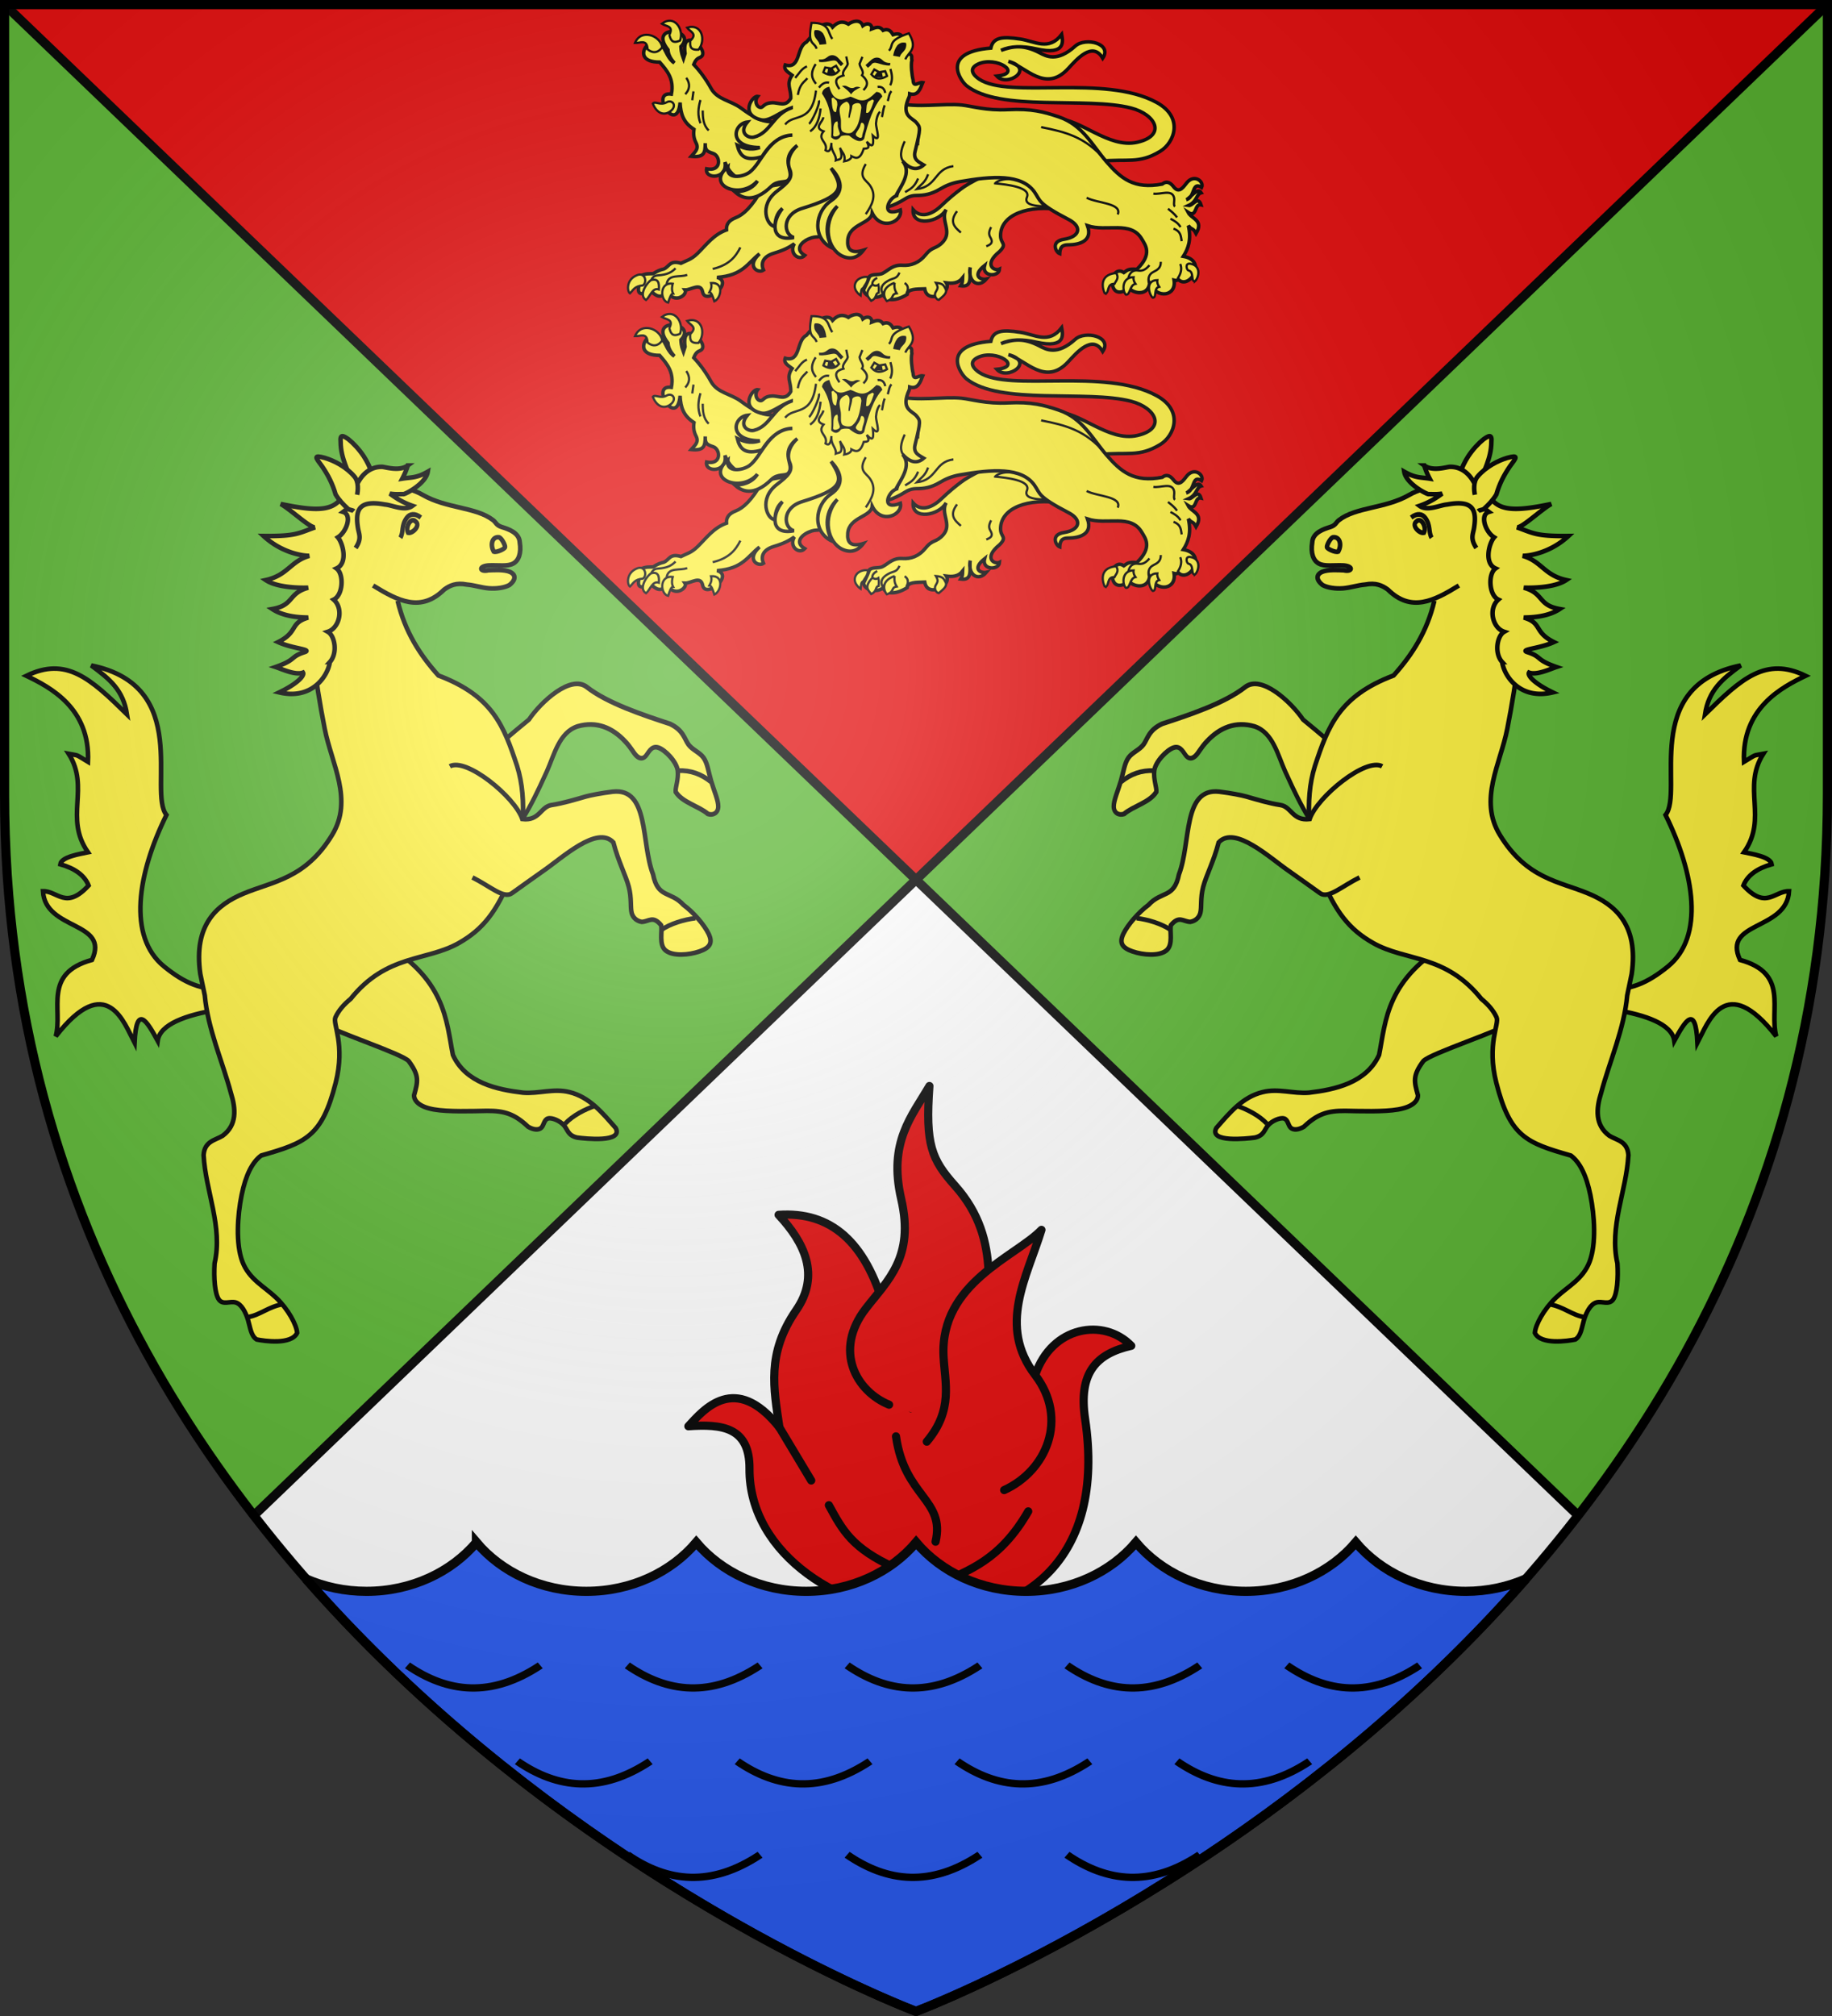 <svg xmlns="http://www.w3.org/2000/svg" xmlns:xlink="http://www.w3.org/1999/xlink" width="600" height="660" version="1.0"><rect width="100%" height="100%" fill="#333333" stroke="none"/><defs><g id="b"><path id="a" d="M0 0v1h.5L0 0z" transform="rotate(18 3.157 -.5)"/><use xlink:href="#a" transform="scale(-1 1)" width="810" height="540"/></g><g id="c"><use xlink:href="#b" transform="rotate(72)" width="810" height="540"/><use xlink:href="#b" transform="rotate(144)" width="810" height="540"/></g><g id="f"><path id="e" d="M0 0v1h.5L0 0z" transform="rotate(18 3.157 -.5)"/><use xlink:href="#e" transform="scale(-1 1)" width="810" height="540"/></g><g id="g"><use xlink:href="#f" transform="rotate(72)" width="810" height="540"/><use xlink:href="#f" transform="rotate(144)" width="810" height="540"/></g><g id="k"><path id="j" d="M0 0v1h.5L0 0z" transform="rotate(18 3.157 -.5)"/><use xlink:href="#j" transform="scale(-1 1)" width="810" height="540"/></g><g id="l"><use xlink:href="#k" transform="rotate(72)" width="810" height="540"/><use xlink:href="#k" transform="rotate(144)" width="810" height="540"/></g><g id="o"><path id="n" d="M0 0v1h.5L0 0z" transform="rotate(18 3.157 -.5)"/><use xlink:href="#n" transform="scale(-1 1)" width="810" height="540"/></g><g id="p"><use xlink:href="#o" transform="rotate(72)" width="810" height="540"/><use xlink:href="#o" transform="rotate(144)" width="810" height="540"/></g><path id="t" d="M-298.5-298.5h597V-40C298.5 246.31 0 358.5 0 358.5S-298.5 246.31-298.5-40v-258.5z"/><path d="M2.922 27.672c0-5.951 2.317-9.843 5.579-11.012 1.448-.519 3.307-.273 5.018 1.447 2.119 2.129 2.736 7.993-3.483 9.121.658-.956.619-3.081-.714-3.787-.99-.524-2.113-.253-2.676.123-.824.552-1.729 2.106-1.679 4.108H2.922z" id="d"/><path d="m-267.374-6.853-4.849 23.83-4.848-23.83v-44.741h-25.213v14.546h-9.698v-14.546h-14.546v-9.697h14.546v-14.546h9.698v14.546h25.213v-25.213h-14.546v-9.698h14.546v-14.546h9.697v14.546h14.546v9.698h-14.546v25.213h25.213v-14.546h9.698v14.546h14.546v9.697h-14.546v14.546h-9.698v-14.546h-25.213v44.741z" id="i" style="fill:#fcef3c;fill-opacity:1;stroke:#000;stroke-width:3.807;stroke-miterlimit:4;stroke-dasharray:none;stroke-opacity:1;display:inline"/><path d="M2.922 27.672c0-5.951 2.317-9.843 5.579-11.012 1.448-.519 3.307-.273 5.018 1.447 2.119 2.129 2.736 7.993-3.483 9.121.658-.956.619-3.081-.714-3.787-.99-.524-2.113-.253-2.676.123-.824.552-1.729 2.106-1.679 4.108H2.922z" id="m"/><radialGradient id="h" gradientUnits="userSpaceOnUse" cx="-80" cy="-80" r="405"><stop style="stop-color:#fff;stop-opacity:.31" offset="0"/><stop style="stop-color:#fff;stop-opacity:.25" offset=".19"/><stop style="stop-color:#6b6b6b;stop-opacity:.125" offset=".6"/><stop style="stop-color:#000;stop-opacity:.125" offset="1"/></radialGradient></defs><path style="fill:#fff;stroke-width:3" d="M300 288 83.125 496.156C171.503 610.22 300 658.5 300 658.5s128.497-48.28 216.875-162.344L300 288z"/><path style="opacity:1;fill:#e20909;fill-opacity:1;stroke:none;stroke-width:3;stroke-linecap:butt;stroke-linejoin:round;stroke-miterlimit:4;stroke-dasharray:none;stroke-opacity:1" d="M1.5 1.5 300 288 598.5 1.5H1.5z"/><path style="fill:#5ab532;stroke-width:3" d="M1.5 1.5V260c0 9.525.33 18.858.969 28 5.965 85.37 38.805 154.142 80.656 208.156L300 288 1.5 1.5z"/><path d="M298.5-298.5V-40c0 9.525-.33 18.858-.969 28-5.965 85.37-38.805 154.142-80.656 208.156L0-12l298.5-286.5z" style="fill:#5ab532;stroke-width:3" transform="translate(300 300)"/><path style="opacity:1;fill:none;fill-opacity:1;stroke:#000;stroke-width:3;stroke-linecap:butt;stroke-linejoin:round;stroke-miterlimit:4;stroke-dasharray:none;stroke-opacity:1" d="M83.125 496.156 598.5 1.5M1.5 1.5l515.375 494.656"/><g transform="translate(300 300)"><g id="q"><path style="fill:#fcef3c;fill-opacity:1;stroke:#000;stroke-width:2.344;stroke-miterlimit:4;stroke-dasharray:none;stroke-opacity:1;display:inline" d="M657.436 103.603c16.107-.592 35.115 20.154 54.67 15.716 19.675-4.466 12.782-18.65-4.19-23.05-29.991-7.774-88.42 2.792-110.864-15.048-3.73-2.965-18.147-22.516 16.382-25.335 1.524-7.365 7.92-7.892 19.81-6.095 9.882 1.493 19.173 8.254 27.907-3.048.707 3.996 3.331 14.347-17.048 9.715-9.424-2.16-17.435-1.966-23.811.953 8.168-2.915 15.15-3.976 25.906 1.594 4.49 2.325 11.856 6.626 24.113-4.462 6.794-6.148 25.202-1.757 18.508 8.201-6.793-11.807-17.64.822-23.191 6.858-15.448 16.795-28.572-1.137-40.384-4.763 18.318 4.832-.808 17.79-7.81 9.906 17.976-1.77-.29-13.702-12.523-8.133-7.213 3.283-2.785 7.949.652 10.218 20.483 13.526 84.42-3.468 119.496 15.63 18.7 10.18 12.038 27.173 2.477 32.954-14.459 8.743-21.675 4.8-41.432 6.762l-28.668-28.573z" transform="translate(-273.614 -311.418) scale(.486)"/><path transform="translate(-90.996 -391.191) scale(.486)" d="M285.644 328.948c-22.907-3.52-41.207 3.234-41.421 17.214-.09 5.81 4.78 5.423-.69 10.91-11.243 9.06-3.31 13.47 0 11.835-.327 5.42-12.108 5.39-10.07-2.455-8.868 7.083-2.451 9.976 1.194 9.18-5.516 6.518-12.742 1.63-10.876-7.953-.898 5.066 2.306 13.76-6.455 12.525 1.358-2.244 1.246-2.855 1.345-5.414-2.886 3.693-6.84 3.918-11.028 3.38 4.125 6.421-12.854 14.918-14.524 4.034-5.66.2-11.649-.03-11.835 3.765-8.407 5.286-15.238 4.042-16.138-.117-2.388 3.006-11.818 3.253-13.29-2.847.985-2.226 1.782-3.324 3.725-8.332 1.197-3.088 6.237-1.312 9.296-2.959 4.071-2.192 6.755-5.815 13.18-5.38 5.681.386 11.098-1.426 15.706-7.116 4.842-5.98 6.964-3.473 11.728-8.752 6.37-7.06-1.965-14.398 2.035-21.67-4.509 8.55-23 11.954-22.268.055 5.292 6.003 12.763 3.323 18.925-2.553 5.454-5.2 9.695-8.642 13.68-11.605 9.841-7.316 29.95-14.309 33.622-19.904l34.159 34.16z" style="opacity:1;fill:#fcef3c;fill-opacity:1;stroke:#000;stroke-width:2.344;stroke-linecap:butt;stroke-linejoin:miter;stroke-miterlimit:4;stroke-dasharray:none;stroke-opacity:1"/><path transform="translate(-90.996 -391.191) scale(.486)" d="M234.62 353.564c2.283-1.029 5.158-2 2.712-6.041-1.497-2.474-.625-4.603.493-6.905M214.893 329.892c-5.578 7.385-1.45 10.888 2.59 14.425" style="opacity:1;fill:none;fill-opacity:1;stroke:#000;stroke-width:1.5;stroke-linecap:butt;stroke-linejoin:miter;stroke-miterlimit:4;stroke-dasharray:none;stroke-opacity:1"/><path d="M834.067 1204.946c-1.128-2.821-1.076-5.57 3.514-8.247 4.202-2.452 5.98-1.02 8.013-5.671M850.205 1205.063s2.93-4.454-1.159-7.008M827.352 1199.024c-.287-1.811 1.012-3.27 3.193-4.533" style="fill:none;fill-opacity:1;stroke:#000;stroke-width:1.5;stroke-linecap:butt;stroke-linejoin:miter;stroke-miterlimit:4;stroke-dasharray:none;stroke-opacity:1" transform="translate(-416.36 -789.598) scale(.486)"/><g style="fill:#fcef3c"><path d="M824.38 1194.078c-.23 3.564-2.11 5.066-3.322 7.403-1.54.503-1.412 3.008-1.658 5.064 0 0-6.658-4.424-2.758-9.781 1.394-1.915 4.857-3.304 7.738-2.686zM827.352 1199.024c-5.901 6.281-2.75 8.456-.825 11.022 4.31-2.083 2.345-4.877 5.048-5.46 0-1.751.29-3.357-.206-5.356-1.34.933-2.678.782-4.017-.206zM842.288 1197.89c-.448 4.227.564 5.535 1.442 7.108-4.21.62-1.209 3.301-6.695 5.254-1.132-1.148-5.376-8.579 5.253-12.361zM870.101 1197.89c1.824 3.229 1.262 3.816-.198 6.378-1.136 1.995.272 4.922 2.155 5.16 2.425-2.212 6.27-4.546 4.436-7.649-1.086-1.838-1.244-3.455-6.393-3.889z" style="fill:#fcef3c;fill-opacity:1;stroke:#000;stroke-width:1.5;stroke-linecap:butt;stroke-linejoin:miter;stroke-miterlimit:4;stroke-dasharray:none;stroke-opacity:1" transform="translate(-416.36 -789.598) scale(.486)"/></g><path transform="translate(-90.996 -391.191) scale(.486)" d="m147.1 333.678-8.241-29.667-54.802 9.889c-7.528 13.556-13.463 18.507-18.336 20.396-4.65 1.802-6.486 4.548-6.18 8.24-8.713 3.1-13.59 10.035-19.573 15.864-4.338 4.227-7.448 4.681-11.125 6.593-7.779-2.366-7.856 2.534-11.743 3.914-1.814.379-3.87 1.062-7.005 3.09-2.698.158-4.603-.478-9.477 1.855 2.787 3.575-6.669 15.724 8.278 10.257 2.916 2.307 6.033 5.587 10.882-.162 4.678 9.074 13.852 2.029 11.743-1.03 4.066.21 10.604-5.348 11.95 1.442 1.827 9.22 21.32-6.52 9.683-9.889 17.448-1.257 20.613-9.71 28.637-15.864-9.136 8.25-1.132 13.577 2.678 10.98-1.73-3.938-1.204-8.9 7.005-11.392 6.844-2.077 10.134-3.834 13.803-6.386-3.853 6.39 3.111 11.996 7.005 7.889-7.084-4.175-1.975-9.128 2.31-11.01 7.306-3.209 4.593 1.092 17.88-5.738l14.627-9.271z" style="opacity:1;fill:#fcef3c;fill-opacity:1;stroke:#000;stroke-width:2.344;stroke-linecap:butt;stroke-linejoin:miter;stroke-miterlimit:4;stroke-dasharray:none;stroke-opacity:1"/><path transform="translate(-90.996 -391.191) scale(.486)" d="M50.244 368.801c11.046-2.615 15.49-8.256 18.622-14.498" style="opacity:1;fill:none;fill-opacity:1;stroke:#000;stroke-width:1.5;stroke-linecap:butt;stroke-linejoin:miter;stroke-miterlimit:4;stroke-dasharray:none;stroke-opacity:1"/><path d="M678.295 1195.77c.863-.959 1.302-2.66 4.5-2.875 6.392-.43 9.314-2.117 11.873-4.75M688.668 1198.769c1.059-7.135 9.181-4.263 13.874-6.25" style="fill:none;fill-opacity:1;stroke:#000;stroke-width:1.5;stroke-linecap:butt;stroke-linejoin:miter;stroke-miterlimit:4;stroke-dasharray:none;stroke-opacity:1" transform="translate(-416.36 -789.598) scale(.486)"/><path d="M752.526 1133.456c-9.304-4.476-19.324-3.361-24.57-16.857 2.144 11.58-13.673 11.81-12.372 4.54 10.354 2.102 9.403-8.74 4.419-10.373-4.297-1.407-5.467-2.188-5.303-6.893-.133 6.197-.424 9.8-9.544 8.837 2.014-2.445 5.587-4.707 3.358-9.014-1.621-3.133-1.89-5.97-1.414-9.191-7.099-4.564-8.936-9.98-9.368-18.03-2.103 22.42-20.827-7.882-5.833-5.655 1.939-10.248-2.988-15.92-7.954-21.564-22.55.001-3.76-23.069 2.651-9.899 1.25 1.992 3.5 8.284 7.247 10.429-2.902-3.194-4.166-6.115-4.242-8.838-14.09-17.862 20.255-14.168 8.661-2.121.25 4.685 1.073 5.934 1.768 7.954l1.06-3.358c-2.716-19.598 17.54-1.381 10.429 2.474-2.032 1.005-3.022 1.195-4.596 4.95 4.376 4.63 8.298 10.003 11.666 16.084 4.224 7.626 13.298 8.163 20.15 13.256 15.905 11.823 18.252 8.042 25.806 10.076l-12.02 43.193z" style="opacity:1;fill:#fcef3c;fill-opacity:1;stroke:#000;stroke-width:2.344;stroke-linecap:butt;stroke-linejoin:miter;stroke-miterlimit:4;stroke-dasharray:none;stroke-opacity:1" transform="translate(-416.36 -789.598) scale(.486)"/><path transform="translate(-90.996 -391.191) scale(.486)" d="M43.515 262.068c.033 5.004.352 9.893 4.019 13.443M41.99 255c-1.576 5.22-2.103 10.44 0 15.66M32.428 240.034c2.931 4.288 2.283 7.905-.693 11.086M37.278 249.18l-.831 5.96" style="opacity:1;fill:none;fill-opacity:1;stroke:#000;stroke-width:1.5;stroke-linecap:butt;stroke-linejoin:miter;stroke-miterlimit:4;stroke-dasharray:none;stroke-opacity:1"/><path transform="translate(-90.996 -391.191) scale(.486)" d="M240.537 311.152c7.562.76 24.382 2.456 21.453 9.37-1.974 4.658 4.306 5.611 8.753 5.918 4.096.283 4.97-1.166 5.548-2.096l-15.041-16.123c-4.767.128-16.663-1.426-20.713 2.931z" style="opacity:1;fill:#fcef3c;fill-opacity:1;stroke:#000;stroke-width:1.5;stroke-linecap:butt;stroke-linejoin:miter;stroke-miterlimit:4;stroke-dasharray:none;stroke-opacity:1"/><path transform="translate(-90.996 -391.191) scale(.486)" d="M172.858 256.901c16.272 3.711 32.483.165 45.207 1.47 6.433.66 16.463 3.889 31.16 3.135 15.935-.816 24.236 1.507 34.168 4.843 16.07 5.397 22.638 19.178 32.142 30.181 9.81 11.36 18.57 18.711 37.66 15.105 3.264-2.604 5.864-.492 7.641 1.837 3.882 5.085 6.923-.412 9.039-2.9 5.016-5.898 11.642-.598 9.839 3.326-6.825-4.32-4.033 6.413-10.394 8.315 2.83-1.063 7.515-8.792 10.117-4.712-3.47.912-2.601 5.871-8.592 8.592 2.792.468 6.409-6.926 8.453-.485-4.59-1.02-2.602 9.088-8.73 5.058 2.393 4.601 10.78 5.205 5.404 14.274-2.209-4.204-2.817-2.101-5.197-5.335 2.133 9.3-.026 15.453-3.395 20.718 17 3.01 3.607 22.994-3.395 15.521-.586.727-1.516.936-2.841.554 1.714 10.704-11.243 12.853-16.491 2.356-1.789 9.94-13.979 5.292-13.72 2.218-1.15 2.174-9.275 6.97-11.225-.97-.342-2.412.688-5.28 1.386-8.038 2.079-2.307 4.157-2.07 6.236-.693 1.828-1.156 2.371-2.805 8.73-2.218 10.824-10.324 5.612-16.48 3.396-20.302-7.41-12.777-23.788-4.717-36.655-9.077 3.8 10.718-6.085 12.764-12.472 12.888-2.749.054-5.986-.075-6.236 5.96-2.591-.969-6.435-8.257 2.91-9.701 10.704-1.655 12.407-8.473 3.118-13.304-21.39-11.127-18.952-12.759-23.074-18.57-8.677-12.234-28.6-10.734-50.305-6.93-5.632.988-9.763 2.869-13.304 4.99-6.014 3.602-10.836 4.257-15.937 4.296-4.892.036-7.121 2.149-10.255 3.88-8.593 4.746-13.533 4.996-18.016 5.266l13.628-71.548z" style="opacity:1;fill:#fcef3c;fill-opacity:1;stroke:#000;stroke-width:2.344;stroke-linecap:butt;stroke-linejoin:miter;stroke-miterlimit:4;stroke-dasharray:none;stroke-opacity:1"/><path transform="translate(-90.996 -391.191) scale(.486)" d="M347.192 318.067c4.626.81 12.32-3.103 13.875 2.437.651 2.32-.68 5.147.672 6.291M360.758 341.627c5.27 1.99 4.891 5.35 5.53 8.462M358.711 334.99c2.564 1.339 5.105 2.717 6.803 5.642M357.052 328.243c1.966 1.644 3.841 2.836 6.084 5.863" style="opacity:1;fill:none;fill-opacity:1;stroke:#000;stroke-width:1.5;stroke-linecap:butt;stroke-linejoin:miter;stroke-miterlimit:4;stroke-dasharray:none;stroke-opacity:1"/><path d="M1013.64 1198.053c-.796-3.47.219-6.078 3.042-7.467 2.687-1.322 5.123-2.73 4.977-6.802M999.814 1194.956c.52-2.993 2.372-5.863 6.415-5.31 2.282.312 4.655.23 7.798-3.595M1032.997 1195.121c.937-1.557 3.653-5.421 1.77-9.9" style="fill:none;fill-opacity:1;stroke:#000;stroke-width:1.5;stroke-linecap:butt;stroke-linejoin:miter;stroke-miterlimit:4;stroke-dasharray:none;stroke-opacity:1" transform="translate(-416.36 -789.598) scale(.486)"/><path transform="translate(-90.996 -391.191) scale(.486)" d="M302.218 320.846c7.048 3.731 24.16 3.592 20.961 11.263M271.558 273.292c16.26 3.161 30.08 6.615 43.047 22.128M212.429 299.572c-13.042 1.757-10.717 13.73-24.716 15.487 2.66-2.969 5.759-4.404 7.665-10.012M188.646 285.566c-.175-3.574 1.654-7.38-4.408-10.722-2.103-1.16-3.723-2.572-4.827-4.617M174.448 320.391c1.087-4.767 4.211-11.135-.702-18.898M179.892 317.092c3.02-1.965 6.135-2.907 8.76-9.229" style="opacity:1;fill:none;fill-opacity:1;stroke:#000;stroke-width:1.5;stroke-linecap:butt;stroke-linejoin:miter;stroke-miterlimit:4;stroke-dasharray:none;stroke-opacity:1"/><g style="fill:#fcef3c"><path d="M984.056 1205.332c3.22-.591.897-7.01 6.423-6.7.853-2 3.409-3.9 1.06-7.297-12.522 1.103-8.694 11.955-7.483 13.997zM998.2 1205.92c2.987.266 2.33-6.458 6.4-7.315-.898-1.325-1.567-2.736-1.257-4.514-8.366.121-7.596 9.741-5.143 11.829zM1016.2 1207.92c2.987.266.33-6.458 4.4-7.315-.898-1.325-1.567-2.736-1.257-4.514-8.366.121-5.596 9.741-3.144 11.829zM1044.685 1196.891c-2.988.266-.33-6.458-4.4-7.315-1.264-.39-2.444-5.09 1.257-4.514 7.852 1.224 5.596 9.742 3.143 11.83z" style="fill:#fcef3c;fill-opacity:1;stroke:#000;stroke-width:1.5;stroke-linecap:butt;stroke-linejoin:miter;stroke-miterlimit:4;stroke-dasharray:none;stroke-opacity:1" transform="translate(-416.36 -789.598) scale(.486)"/></g><g style="fill:#fcef3c"><path d="M672.67 1199.644c3.086-2.075 1.446-8.84-3.624-7-7.906 2.87-7.003 11.082-5.124 12.374 2.263-2.063 2.81-4.842 8.748-5.374zM674.795 1209.518c-5.808-3.462 1.649-13.014 3.625-13.499 4.512-1.107 5.364 1.841 5 6.374-4.362-1.49-5.778 4.677-8.625 7.125zM692.793 1198.519c-9.373-1.274-8.4 11.588-3.125 12.748 1.004-3.25 2.043-6.156 3.375-6.124-.847-1.597-1.067-3.696-.25-6.624zM718.578 1198.02c9.123-.65 6.776 10.337 2.25 12.372-1.004-3.25-2.042-6.156-3.374-6.124.847-1.597 1.941-3.32 1.124-6.249z" style="fill:#fcef3c;fill-opacity:1;stroke:#000;stroke-width:1.5;stroke-linecap:butt;stroke-linejoin:miter;stroke-miterlimit:4;stroke-dasharray:none;stroke-opacity:1" transform="translate(-416.36 -789.598) scale(.486)"/></g><g style="fill:#fcef3c"><path d="M675.814 1040.594c-.326-7.13-5.133-4.023-8.484-4.242 4.078-9.798 16.937-5.13 18.383 2.828-3.694 5.2-7.86 3.173-9.899 1.414zM688.717 1076.299c-4.294 2.473-7.742-1.065-9.368.884 2.43 6.08 6.85 8.264 11.136 5.656 2.686-1.635 3.565-3.886 2.828-5.48-.6-1.297-2.475-2.281-4.596-1.06zM690.461 1030.973c3.283-6.34-2.257-5.698-5.05-7.563 8.431-6.447 15.056 3.672 12.33 11.287-5.8 2.657-6.394-1.182-7.28-3.724zM704.563 1034.878c5.253-4.834-.172-6.126-2.159-8.833 10.128-3.174 12.892 8.6 7.725 14.823-6.357.513-5.603-3.298-5.566-5.99z" style="opacity:1;fill:#fcef3c;fill-opacity:1;stroke:#000;stroke-width:1.5;stroke-linecap:butt;stroke-linejoin:miter;stroke-miterlimit:4;stroke-dasharray:none;stroke-opacity:1" transform="translate(-416.36 -789.598) scale(.486)"/></g><path d="M1172.954 1080.099c-12.387 4.486-13.966 16.923-25.146 19.67-3.71.912-10.505-2.74-4.404-10.161-9.468 1.146-13.252 17.148 8.39 17.177-6.997 2.314-11.585.052-15.248-1.609 1.77 7.023 5.142 11.258 16.722 7.796 7.511-12.005 15.036-14.305 20.478-14.554-16.125.57-20.638 18.799-28.78 24.94-4.78 3.604-16.075 5.053-14.818-3.499-15.27 12.755 9.09 22.377 20.041 9.436-3.461 5.83-10.852 7.611-15.505 7.142 4.71 4.206 12.64 8.467 25.005-3.647 4.09-4.006 9.38-2.096 11.226-4.081 5.13-5.516-6.69-13.264 6.13-23.346-4.01 3.45-7.744 9.927-5.096 16.062 2.424 5.613-1.102 9.013-8.642 14.806-12.6 9.681-6.454 23.56-1.446 23.653.518-4.176.857-8.375 5.163-12.08-7.377 9.218-7.966 22.707 7.731 19.593-7.112-2.07-8.222-15.37 5.53-19.603 27.522-8.473 28.446-13.612 19.525-27.062 7.301 7.56 8.82 15.974 0 21.897-11.14 7.481-12.981 25.57.91 31.905-5.531-9.429-4.61-20.614 3.315-28.238-10.65 12.46-6.316 29.105 3.373 33.602 5.365 2.49 10.287 1.348 14.257-3.951-8.762 2.715-11.135-.894-10.61-6.914.957-10.986 15.748-10.81 16.458-18.194 6.16 12.595 20.662 5.855 19.03-1.936-13.135 5.178-8.672-7.223-3.174-9.418 3.52-6.862 11.042-15.88 4.659-23.516 5.189 5.736 9.932 6.37 14.283 2.536-2.772-1.72-7.324-3.174-5.92-8.946 3.962-16.289 3.642-16.237.927-19.54-2.583-3.141-9.959-4.256-5.76-15.287.554-1.456 1.22-2.251 1.258-4.166 5.514 1.688 7.026-3.14 8.806-7.531-2.845-.56-6.308 3.824-6.53-1.688-.83-3.174-1.622-10.345-.823-13.392-.612-2.497 1.4-3.626-4.122-4.941-1.858-5.224.368-15.116-8.575-12.241-1.126-1.786-2.76-4.526-6.696-2.906-2.331-3.126-4.913-2.03-7.705-.972.5-2.774-2.42-4.756-5.963-2.143-1.932-4.934-7.337-2.817-9.733-1.081-4.472-2.604-7.755-.997-10.64 2.012-2.663-4.386-9.424-.854-10.151 1.43l-7.517 8.674c-6.874 3.285-3.717 18.527-14.26 15.365-1.282 3.326 2.138 4.947 4.659 6.894-4.265 6.19-.68 8.894-.907 15.589-3.604 6.24-7.824 2.768-12.717 3.005-6.34.307-5.56 3.863-8.36 2.998-2.014-.621-3.567-4.232-1.21-7.298-3.571-.658-12.433 12.403 2.431 15.812 5.507 1.262 12.787-5.48 20.151-8.053z" style="opacity:1;fill:#fcef3c;fill-opacity:1;stroke:#000;stroke-width:2.344;stroke-miterlimit:4;stroke-dasharray:none;stroke-opacity:1" transform="translate(-610.92 -789.598) scale(.486)"/><path style="opacity:1;fill:none;fill-opacity:1;stroke:#000;stroke-width:1.5;stroke-linecap:butt;stroke-linejoin:miter;stroke-miterlimit:4;stroke-dasharray:none;stroke-opacity:1" d="M179.718 297.646c-4.123-3.92-2.61-9.25-.097-14.828M153.391 331.92c4.235-6.31 7.66-12.535 2.728-19.515-2.573-3.643-8.088-5.333-2.728-14.27" transform="translate(-90.996 -391.191) scale(.486)"/><path style="opacity:1;fill:#fcef3c;fill-opacity:1;stroke:#000;stroke-width:1.5;stroke-miterlimit:4;stroke-dasharray:none;stroke-opacity:1" d="M789.744 1040.24c-1.536-4.92-6.482-2.11-3.426-17.436 12.691-.173 10.619 6.61 14.036 10.807M838.51 1041.529c3.492-3.79-1.414-6.669 13.387-11.685 6.495 10.905-.416 12.501-2.341 17.559M794.214 1086.372c-.059 3.172-6.807 6.93.196 9.484-4.659 5.631 3.254 7.054 1.328 12.764 1.858 1.259 3.469 1.142 3.997-4.995-.57 5.98 3.375 7.588 2.93 11.778 2.029-.898 5.435.665 2.848-8.483.974 3.032 4.03 4.469 2.831 9.167 1.836-.308 5.005-1.309 4.843-3.505 2.96 1.572 5.888 2.615 8.27-5.01 2.164-.162 4.756.088 2.065-4.762 4.637 5.226 4.682 1.397 4.082-4.024 6.086 5.922 2.153-4.745 2.149-8.14.235-3.26 1.218-6.73 2.755-7.96" transform="translate(-416.36 -789.598) scale(.486)"/><path style="opacity:1;fill:none;fill-opacity:1;stroke:#000;stroke-width:1.5;stroke-miterlimit:4;stroke-dasharray:none;stroke-opacity:1" d="M821.255 1068.11c4.116-4 2.41-6.93-.961-10 1.866-2.526-1.445-5.15-1.622-7.7l1.913-4.736M789.126 1050.58c-4.123 6.333-2.433 10.012.211 13.255M783.497 1060.123c-2.358 2.8-5.115 3.837-6.428 11.249M783.228 1052.131c-3.652 1.41-5.437 5.006-7.939 7.762M789.306 1068.405c-2.637 22.545-15.285 15.326-20.744 22.895M791.266 1075.043c.966 2.332-4.856 14.615-6.637 15.749M785.334 1095.901c4.67-3.22 6.37-8.914 7.095-15.445M839.485 1053.845c1.03 3.588 1.738 7.203-.154 11.046M840.188 1068.78c-1.656 1.72-1.724 4.428-2.518 6.684M835.593 1078.318c-1.05 2.677-1.206 5.276-1.807 7.914M791.287 1066.422c1.673-1.996 3.601-3.943 6.86-3.358M830.8 1065.896c3.273-.327 4.627 1.456 5.186 4.114M805.125 1067.432c-3.966-5.705-2.302-7.781 2.7-9.2-1.399-2.812 2.3-5.302 2.917-7.783l-1.061-4.995M794.26 1056.078l1.27-3.213 4.025.682 3.287-1.839 2.01 3.271c-3.105 3.73-6.714 3.462-10.591 1.1z" transform="translate(-416.36 -789.598) scale(.486)"/><path style="opacity:1;fill:#000;fill-opacity:1;stroke:none;stroke-width:1.5;stroke-miterlimit:4;stroke-dasharray:none;stroke-opacity:1" d="m796.717 1057.403.853-3.841 2.754-.241 2.705 3.728-6.312.354z" transform="translate(-416.36 -789.598) scale(.486)"/><path d="m837.198 1058.583-1.27-3.214-4.025.682-3.286-1.839-2.01 3.272c3.104 3.729 6.713 3.462 10.59 1.099z" style="opacity:1;fill:none;fill-opacity:1;stroke:#000;stroke-width:1.5;stroke-miterlimit:4;stroke-dasharray:none;stroke-opacity:1" transform="translate(-416.36 -789.598) scale(.486)"/><path d="m834.44 1059.606-.853-3.841-2.754-.241-2.705 3.728 6.312.354zM806.79 1065.324c2.342 1.761 4.73 3.5 6.184 5.665 1.407-2.314 3.85-3.513 6.313-4.69-1.263-.41-2.513-.847-4.463.219-1.59.508-2.827-.028-4.024-.683-1.986-1.106-2.815-.681-4.01-.51z" style="opacity:1;fill:#000;fill-opacity:1;stroke:none;stroke-width:1.5;stroke-miterlimit:4;stroke-dasharray:none;stroke-opacity:1" transform="translate(-416.36 -789.598) scale(.486)"/><path style="opacity:1;fill:#000;fill-opacity:1;stroke:none;stroke-width:1.5;stroke-miterlimit:4;stroke-dasharray:none;stroke-opacity:1" d="M798.272 1065.808c.945 3.04 1.975 6.062 4.578 7.604 2.745 1.628 4.486.925 7.23-.04l2.475-.868c1.738.51 3.184 1.395 5.159 2.04 5.277 1.722 8.497-1.668 12.344-5.29 1.635.273 3.213.687 3.958 3.21-5.703 5.84-9.681 17.695-12.269 28.527-2.694 3.426-7.458-.003-10.036-2.205-1.869-.352-3.701-.287-5.488.302-2.064 2.945-4.226 3.059-6.692.764.685-10.901-.341-21.117-6.19-29.402.333-2.497 2.067-3.979 4.93-4.642zM791.28 1047.404l.152 1.748c6.88.773 10.696-3.154 12.733.814l1.937 2.011 1.783-1.665-3.61-3.877c-2.106-2.19-5.015-2.521-7.265-.622-1.569 1.324-3.302 1.905-5.73 1.591zM839.473 1049.809l-.304 1.728c-6.922.17-10.38-4.074-12.756-.299l-2.105 1.835-1.631-1.815 3.934-3.547c2.29-1.998 5.216-2.074 7.292.013 1.448 1.456 3.123 2.186 5.57 2.085z" transform="translate(-416.36 -789.598) scale(.486)"/><path style="opacity:1;fill:#fcef3c;fill-opacity:1;stroke:none;stroke-width:1.5;stroke-miterlimit:4;stroke-dasharray:none;stroke-opacity:1" d="M809.906 1075.882c-6.582 2.483-4.565 6.886-3.88 11.565.438 2.985-.715 7.754 1.634 8.904 2.08 1.018 4.879 1.13 6.107.073 3.804-3.271 4.908-7.363 6.124-16.522-.153-1.423-.368-2.8-2.125-3.031-1.785-.112-3.825.745-4.02 1.968-.105 2.546-1.212 5.01-1.694 7.856l-.852.024c-.207-3.422 2.596-9.222-1.294-10.837zM799.79 1073.619l1.213-.508 2.245 2.115c.395.984.456 1.889.444 2.776l-.832 4.847c-2.587.554-2.75-4.521-3.07-9.23zM828.398 1075.159l-1.04-.805-2.716 1.462c-.636.849-.93 1.707-1.148 2.566l-.45 4.898c2.355 1.205 3.826-3.656 5.354-8.121z" transform="translate(-416.36 -789.598) scale(.486)"/><path style="opacity:.98;fill:#fcef3c;fill-opacity:1;stroke:none;stroke-width:1.5;stroke-miterlimit:4;stroke-dasharray:none;stroke-opacity:1" d="M803.72 1089.11c-.184.094-1.002.334-1.002.334-2.512 1.914-1.277 5.966-1.887 8.966l.447.822c.979.353 2.022.025 3.08-.455.984-.585 1.16-1.246.886-1.951-.547-1.964-1.581-3.814-1.179-5.997l-.345-1.719z" transform="translate(-416.36 -789.598) scale(.486)"/><path d="M821.147 1090.418c2.06 2.394-.748 6.067-.775 9.128l-.608.71c-1.031.142-1.984-.395-2.92-1.085-.84-.776-.875-1.46-.46-2.092.943-1.807 2.57-3.434 2.94-5.584.229-1.328.628-1.78 1.823-1.077z" style="opacity:1;fill:#fcef3c;fill-opacity:1;stroke:none;stroke-width:1.5;stroke-miterlimit:4;stroke-dasharray:none;stroke-opacity:1" transform="translate(-416.36 -789.598) scale(.486)"/><path style="opacity:1;fill:#000;fill-opacity:1;stroke:none;stroke-width:1.5;stroke-miterlimit:4;stroke-dasharray:none;stroke-opacity:1" d="m796.302 1037.125-4.605.403c-.207-2.023-2.186-3.495-3.102-5.369-.711-1.457-.706-4.064.005-4.482 1.81-.077 3.388-.117 5.43 2.127 1.457 2.38 2.015 4.758 2.272 7.321zM841.285 1044.941l4.552.803c.383-1.997 2.483-3.291 3.558-5.078.836-1.39 1.058-3.987.387-4.465-1.797-.235-3.365-.412-5.595 1.645-1.66 2.243-2.422 4.564-2.902 7.095z" transform="translate(-416.36 -789.598) scale(.486)"/></g><use height="660" width="600" transform="translate(0 96)" xlink:href="#q"/><g id="r"><path d="M202.466 22.1c10.335.9 43.83 1.613 45.315 12.637 3.535-6.467 6.959-12.196 7.58.663 3.386-6.475 9.078-23.562 25.805-2.126-2.4-8.833 4.338-20.567-11.862-25.016-5.93-12.684 15.306-9.554 16.054-22.495-4.814-.11-7.508 6.225-14.945-1.865 1.338-3.394 4.578-5.62 9.267-6.955-.384-2.462-6.535-3.377-9.074-3.916 7.926-11.311-.764-21.075 6.315-32.232-3.54.692-1.847-.077-6.31 2.616-.769-17.62 12.427-24.43 20.16-28.162-13.042-6.348-20.929.846-32.932 12.619 1.23-7.925 5.578-11.503 11.695-16.005-33.125 6.733-18.467 41.32-24.623 48.938 9.5 19.24 12.795 39.823.782 49.609-13.576 11.058-23.795 9.937-45.865-5.887" style="fill:#fcef3c;fill-opacity:1;fill-rule:evenodd;stroke:#000;stroke-width:1.5;stroke-linecap:butt;stroke-linejoin:miter;marker:none;marker-start:none;marker-mid:none;marker-end:none;stroke-miterlimit:4;stroke-dasharray:none;stroke-dashoffset:0;stroke-opacity:1;visibility:visible;display:inline;overflow:visible;enable-background:accumulate" transform="translate(.574 6)"/><g style="fill:#e20909;stroke:#000;stroke-width:2.89;stroke-miterlimit:4;stroke-dasharray:none;stroke-opacity:1"><path style="fill:#fcef3c;fill-opacity:1;fill-rule:evenodd;stroke:#000;stroke-width:2.89;stroke-linecap:butt;stroke-linejoin:miter;stroke-miterlimit:4;stroke-dasharray:none;stroke-opacity:1;display:inline" d="M227.854 231.397c-11.519-12.267-38.678-16.303-64.66-20.185-11.662-5.72-35.903-10.863-41.423 1.424-7.064 15.72-23.424 33.673-36.254 47.71-5.755 7.942-3.86 13.042-4.575 17.37-.713 4.327-4.036 7.883-4.75 12.211-.713 4.328 1.181 9.428 2.245 15.417 1.064 5.99 1.298 12.867 3.134 16.248 1.836 3.38 5.275 3.264 7.767.597 3.084-7.533 11.174-14.787 11.924-22.811-.947-2.55-5.15-5.823-7.044-10.923-1.895-5.1 1.194-15.534 4.516-19.09 3.323-3.556 6.878-.233 9.487.539 2.608.772 4.27-1.006 5.042-3.614.772-2.609.655-6.048 2.2-11.264 3.362-11.836 10.433-20.724 22.425-24.001 12.038-2.82 20.974 7.901 29.756 14.483 7.942 5.756 30.283 23.3 45.04 24.416" transform="matrix(.45 .273 -.229 .46 101.704 -206.12)"/><path style="fill:none;fill-opacity:1;fill-rule:evenodd;stroke:#000;stroke-width:2.89;stroke-linecap:butt;stroke-linejoin:miter;stroke-miterlimit:4;stroke-dasharray:none;stroke-opacity:1;display:inline" d="M94.218 288.455c-7.504 4.092-12.169 9.63-15.528 17.262" transform="matrix(.45 .273 -.229 .46 101.704 -206.12)"/></g><g style="stroke-width:1.5"><path d="M174.465 1.205c-15.957 18.862-11.283 31.81-9.548 43.078-.763 10.036-9.755 15.642-17.346 19.468-4.752 2.169-9.933 2.024-14.366 5.043-5.562 3.699-7.807 10.027-10.205 16.211-.725 5.432 10.575-.134 12.947-1.38 2.617-1.696 1.977-3.414 2.687-5.245.71-1.832 2.77-3.776 4.12-3.89 1.35-.113 1.991 1.605 3.105 2.103 1.113.497 2.7-.227 3.967-1.81 2.712-5.428 5.502-7.564 10.859-9.473 4.524-1.56 11.986-3.958 16.19-6.378 4.204-2.42 5.15-4.861 4.51-6.58-2.692-3.8-3.889-5.342-2.171-11.117 1.183-3.053 20.734-18.246 23.74-22.632" style="fill:#fcef3c;fill-opacity:1;fill-rule:evenodd;stroke:#000;stroke-width:1.5;stroke-linecap:butt;stroke-linejoin:miter;stroke-miterlimit:4;stroke-dasharray:none;stroke-opacity:1;display:inline" transform="rotate(20 155.241 7.255)"/><path d="M126.621 75.884c3.725-.115 8.203.463 11.464 2.129" style="fill:none;fill-opacity:1;fill-rule:evenodd;stroke:#000;stroke-width:1.5;stroke-linecap:butt;stroke-linejoin:miter;stroke-miterlimit:4;stroke-dasharray:none;stroke-opacity:1;display:inline" transform="rotate(20 155.241 7.255)"/></g><path style="fill:#fcef3c;fill-opacity:1;fill-rule:evenodd;stroke:#000;stroke-width:1.5;stroke-linecap:butt;stroke-linejoin:miter;stroke-miterlimit:4;stroke-dasharray:none;stroke-opacity:1;display:inline" d="M188.957-140.062c2.868 6.492 6.77 14.968 7.876 23.851 1.939 15.575-.695 33.144-3.748 48.778-2.247 11.509-9.46 23.25-2.451 34.752 8.793 14.43 19.463 15.21 29.075 19.238 8.422 3.53 16.463 9.947 14.117 26.288l-1.47 7.022c-.99 11.011-5.71 21.381-8.54 31.91-1.661 5.265-2.037 10.558 2.69 14.049 2.326 1.469 5.946 1.699 6.24 6.343-.66 11.91-6.368 23.34-3.598 35.458.293 4.645-.061 9.909-1.4 11.806-1.34 1.898-3.666.429-5.52.972-1.855.543-3.239 3.099-4.02 5.692-.78 2.594-.957 5.227-2.856 6.428-2.436.498-11.324 1.842-13.243-2.162.177-2.633 2.945-7.744 6.831-11.462 3.887-3.719 8.891-6.045 11.1-11.852 2.209-5.807 1.622-15.097.254-21.792-1.367-6.695-3.515-10.797-6.4-12.962-14.548-4.167-19.912-6.127-24.4-23.77-3.241-12.739 1.07-19.296.058-21.494-1.011-2.198-2.714-4.171-4.976-6.029C172.774 6.29 159.78 8.774 149.13 2.72c-7.888-4.484-12.358-10.207-17.072-21.782-3.829-10.827-5.562-24.813-1.987-36.144 4.315-13.094 7.99-22.931 25.775-29.65 6.032-6.724 10.965-14.334 13.352-24.477m37.518 230.287c4.853.824 7.545 3.633 11.658 4.256M175.884-145.627c1.086-3.79 2.173-7.582 4.414-10.998 1.465-2.232 3.422-4.304 4.976-5.543 1.689-1.19 2.86-1.85 2.59.867-.036 5.499-2.618 9.434-3.966 14.136" transform="translate(.574 6)"/><path style="fill:#fcef3c;fill-opacity:1;fill-rule:evenodd;stroke:#000;stroke-width:1.5;stroke-linecap:butt;stroke-linejoin:miter;stroke-miterlimit:4;stroke-dasharray:none;stroke-opacity:1;display:inline" d="m190.33-135.174-1.27-4.38c-.545-1.877-1.27-4.38-2.97-5.843-1.699-1.462-4.37-1.885-8.773-1.686-4.404.2-10.948-.008-16.31 3.092-7.83 4.527-17.466 3.927-23.087 8.29-.991.769-.997 1.67-2.844 2.245-2.088.65-5.723 1.81-5.878 5.031-.556 3.482.32 5.95 2.175 6.935 1.862.99 4.712.492 7.655.59 3.897.108 3.382 2.297.464 1.6-1.893-.067-5.211-.3-7.115.543-1.64.727-2.248 2.361.236 4.306 1.518.837 4.19 1.26 6.68 1.056 2.49-.203 4.798-1.032 7.289-1.235 3.367-.667 5.516.272 7.382 1.651 7.622 7.504 14.988 3.78 23.265-1.328" transform="translate(.574 6)"/><path style="fill:#fcef3c;fill-opacity:1;fill-rule:evenodd;stroke:#000;stroke-width:1.5;stroke-linecap:butt;stroke-linejoin:miter;stroke-miterlimit:4;stroke-dasharray:none;stroke-opacity:1;display:inline" d="M191.402-89.249c-2.617-2.84-1.712-8.58.663-9.922-3.834-1.234-5.284-7.558-1.92-10.526-3.098-1.463-3.417-8.42-.925-10.204-3.801-1.719-2.154-8.185-.445-10.183-2.918-1.793-4.742-7.43-1.73-8.321-2.886-2.117-3.712-3.847-1.045-8.254 2.3 8.426 8.747 8.295 21.473 5.658-3.215 1.771-9.546 7.826-11.234 7.65 5.498 1.942 6.218 2.943 16.872 2.828-6.427 5.951-13.79 6.562-15 6.484 6.222 1.796 7.037 6.358 14.255 7.947-4.014 2.69-12.206 2.56-13.869 2.489 6.721 1.885 4.477 5.705 11.734 6.993-4.216 2.804-10.195 2.742-11.733 2.792 6.148 1.8 3.117 4.664 9.82 8.024-4.69 2.157-10.958 2.348-8.825 3.23 5.193 1.637 2.551 2.436 9.65 4.93-1.96.643-6.453 2.78-8.944 1.837-.55.904 1.568 3.494 7.759 6.474-10.658 2.56-15.92-5.338-16.556-9.926zM182.895-146.436c-1.746-4.447-4.908-6.794-8.574-6.736-1.045.017-5.665 1.635-8.453-.445a26.189 26.189 0 0 0 1.788 4.303c-3.103-.478-4.654-.157-8.322-2.252.591 3.897 7.3 7.351 7.95 7.338 1.414-.03 2.312.155 4.442-.157-1.564 1.128-3.896 2.79-7.38 3.983 2.532 1.883 6.556-.233 9.047-.436 8.574-1.584 9.726 1.814 8.806 7.65-.33 2.093-1.34 3.483.756 6.586" transform="translate(.574 6)"/><path style="fill:#fcef3c;fill-opacity:1;fill-rule:evenodd;stroke:#000;stroke-width:1.5;stroke-linecap:butt;stroke-linejoin:miter;stroke-miterlimit:4;stroke-dasharray:none;stroke-opacity:1;display:inline" d="M183.531-138.636c.553-.492 1.457-.342 1.997-.843 1.522-1.411 2.942-2.893 3.97-4.644 1.02-3.494 2.42-6.238 4.42-9.185 2.113-2.863 3.087-3.87-.878-2.784-2.967.89-6.959 2.88-9.675 6.092-1.52 1.73-1.157 4.69-.902 5.974" transform="translate(.574 6)"/><path style="fill:none;fill-opacity:1;fill-rule:evenodd;stroke:#000;stroke-width:1.5;stroke-linecap:butt;stroke-linejoin:miter;stroke-miterlimit:4;stroke-dasharray:none;stroke-opacity:1;display:inline" d="M137.695-125.401c1.283-2.254.542-5.005-1.711-4.712-.935.336-2.107 2.747-1.947 3.3.16.553 2.723 1.747 3.658 1.412z" transform="translate(.574 6)"/><g style="fill:#e20909;stroke:#000;stroke-width:2.89;stroke-miterlimit:4;stroke-dasharray:none;stroke-opacity:1"><path style="fill:none;fill-opacity:1;fill-rule:evenodd;stroke:#000;stroke-width:2.89;stroke-linecap:butt;stroke-linejoin:miter;stroke-miterlimit:4;stroke-dasharray:none;stroke-opacity:1;display:inline" d="M238.006 79.09c2.445-2.768.099-9.977-3.57-7.676-3.849 1.526.437 7.708 3.57 7.676z" transform="matrix(.488 -.113 .097 .53 42.555 -140.628)"/><path style="fill:none;fill-opacity:1;fill-rule:evenodd;stroke:#000;stroke-width:2.89;stroke-linecap:butt;stroke-linejoin:miter;stroke-miterlimit:4;stroke-dasharray:none;stroke-opacity:1;display:inline" d="M231.535 68.362c4.426-2.03 7.597-.634 9.016 2.1 2.798 5.395.278 8.678 1.763 12.682" transform="matrix(.488 -.113 .097 .53 42.555 -140.628)"/></g><g style="stroke-width:1.5"><path d="M159.632-56.796c-3.93-4.615-23.339 2.048-28.223 8.106-5.54-1.308-4.175-5.817-7.422-7.596-3.406-1.867-6.474-4.192-9.564-6.435-1.259-.913-4.39-2.801-7.764-4.52-10.844-5.354-14.343 12.523-21.662 20.925-4.223 6.928-7.151 3.052-12.815 6.001-3.757 1.091-8.613 3.775-10.924 6.039-2.312 2.263-2.08 4.106.81 6.45 2.89 2.345 7.568 4.483 10.477 3.532 2.91-.951 3.178-5.7 4.276-7.292 3.636-2.127 4.094.2 6.317 1.143 1.33.25 3.025-.03 4.123-1.622 1.098-1.592 1.599-4.497 3.795-7.682 2.196-3.186 6.087-6.65 9.747-11.96 6.924-3.537 13.98 10.475 18.442 16.719 2.392 3.402 4.807 6.994 7.086 10.289 1.87 2.703 7.303.316 13.9-.439" style="fill:#fcef3c;fill-opacity:1;fill-rule:evenodd;stroke:#000;stroke-width:1.5;stroke-linecap:butt;stroke-linejoin:miter;stroke-miterlimit:4;stroke-dasharray:none;stroke-opacity:1;display:inline" transform="rotate(-20 177.92 -33.215)"/><path d="M67.036-37.606c3.346 1.726 7.074 4.447 9.273 7.547" style="fill:none;fill-opacity:1;fill-rule:evenodd;stroke:#000;stroke-width:1.5;stroke-linecap:butt;stroke-linejoin:miter;stroke-miterlimit:4;stroke-dasharray:none;stroke-opacity:1;display:inline" transform="rotate(-20 177.92 -33.215)"/></g></g><use xlink:href="#r" transform="matrix(-1 0 0 1 -.001 0)" width="600" height="660"/><g style="display:inline"><path d="M-432.746 383.532c4.107-12.11 16.857-14.071 23.549-7.176-8.672 1.965-12.974 6.688-11.316 17.88 10.32 69.667-82.534 54.642-82.267 12.233.064-10.248-6.813-10.958-14.986-10.398 3.733-4.066 11.465-13.339 22.325.306" style="opacity:1;fill:#e20909;fill-opacity:1;stroke:#000;stroke-width:2;stroke-linecap:round;stroke-linejoin:round;stroke-miterlimit:4;stroke-dasharray:none;stroke-opacity:1" transform="matrix(1.336 0 0 1.336 617.183 -362.225)"/><path d="M-495.44 396.377c-1.394-9.527-3.213-18.128 4.114-28.75 5.909-8.567 2.057-16.524-4.325-23.356 12.726-.888 21.296 6.514 25.95 22.923l6.704 24.545" style="opacity:1;fill:#e20909;fill-opacity:1;stroke:#000;stroke-width:2;stroke-linecap:round;stroke-linejoin:round;stroke-miterlimit:4;stroke-dasharray:none;stroke-opacity:1" transform="matrix(1.336 0 0 1.336 617.183 -362.225)"/><path d="M-468.565 390.79c-8.054-3.285-13.686-13.262-5.677-23.596 5.356-6.912 11.943-12.515 8.65-26.816-3.21-13.939 2.619-20.294 6.92-27.68-1.04 14.385.536 18.013 6.271 24.437 12.152 13.611 7.12 28.227 8.002 41.52l-2.055 19.842" style="opacity:1;fill:#e20909;fill-opacity:1;stroke:#000;stroke-width:2;stroke-linecap:round;stroke-linejoin:round;stroke-miterlimit:4;stroke-dasharray:none;stroke-opacity:1" transform="matrix(1.336 0 0 1.336 617.183 -362.225)"/><path d="M-459.32 399.848c6.582-7.797 4.418-14.424 4.108-20.977-.86-17.951 17.738-24.371 24.004-30.924-3.603 11.728-10.752 23.518-1.538 35.585 8.182 10.715 2.792 23.464-7.606 28.18M-495.44 396.377l7.79 12.986M-483.325 415.418c3.355 6.11 5.576 10.498 16.22 15.354M-456.293 434.665c7.211-3.275 14.964-5.773 21.841-17.733M-457.168 424.364c2.388-10.426-7.576-10.884-9.7-25.814" style="opacity:1;fill:#e20909;fill-opacity:1;stroke:#000;stroke-width:2;stroke-linecap:round;stroke-linejoin:round;stroke-miterlimit:4;stroke-dasharray:none;stroke-opacity:1" transform="matrix(1.336 0 0 1.336 617.183 -362.225)"/></g><path transform="translate(-300 -300)" d="M156.031 504.969c-8.212 9.713-21.288 16-36 16-7.123 0-13.862-1.467-19.844-4.094C187.117 616.105 300 658.5 300 658.5s112.855-42.407 199.781-141.625c-5.962 2.61-12.652 4.094-19.75 4.094-14.712 0-27.787-6.286-36-16-8.212 9.713-21.288 16-36 16s-27.787-6.286-36-16c-8.212 9.713-21.288 16-36 16s-27.787-6.286-36-16c-8.212 9.713-21.288 16-36 16s-27.787-6.286-36-16c-8.212 9.713-21.288 16-36 16s-27.787-6.286-36-16z" style="fill:#2b5df2;stroke-width:3;stroke:#000;stroke-opacity:1"/><g transform="matrix(.9 0 0 .8 -269.968 -168.3)" style="fill:none;display:inline"><path style="opacity:1;fill:none;fill-opacity:1;stroke:#000;stroke-width:3;stroke-miterlimit:4;stroke-dasharray:none;stroke-opacity:1" d="M114.904 516.89c14.65 11.296 30.497 13.33 48.325 0" id="s"/><use xlink:href="#s" transform="translate(79.996)" width="600" height="660" style="fill:none"/><use xlink:href="#s" transform="translate(39.996 39.25)" width="600" height="660" style="fill:none"/><use xlink:href="#s" transform="translate(79.996 77.5)" width="600" height="660" style="fill:none"/><use xlink:href="#s" transform="translate(159.996)" width="600" height="660" style="fill:none"/><use xlink:href="#s" transform="translate(119.996 39.25)" width="600" height="660" style="fill:none"/><use xlink:href="#s" transform="translate(159.996 77.5)" width="600" height="660" style="fill:none"/><use xlink:href="#s" transform="translate(239.996)" width="600" height="660" style="fill:none"/><use xlink:href="#s" transform="translate(199.996 39.25)" width="600" height="660" style="fill:none"/><use xlink:href="#s" transform="translate(239.996 77.5)" width="600" height="660" style="fill:none"/><use xlink:href="#s" transform="translate(320)" width="600" height="660" style="fill:none"/><use xlink:href="#s" transform="translate(280 39.25)" width="600" height="660" style="fill:none"/></g></g><use xlink:href="#t" style="fill:url(#h)" width="600" height="660" transform="translate(300 300)"/><use xlink:href="#t" style="fill:none;stroke:#000;stroke-width:3" width="600" height="660" transform="translate(300 300)"/></svg>